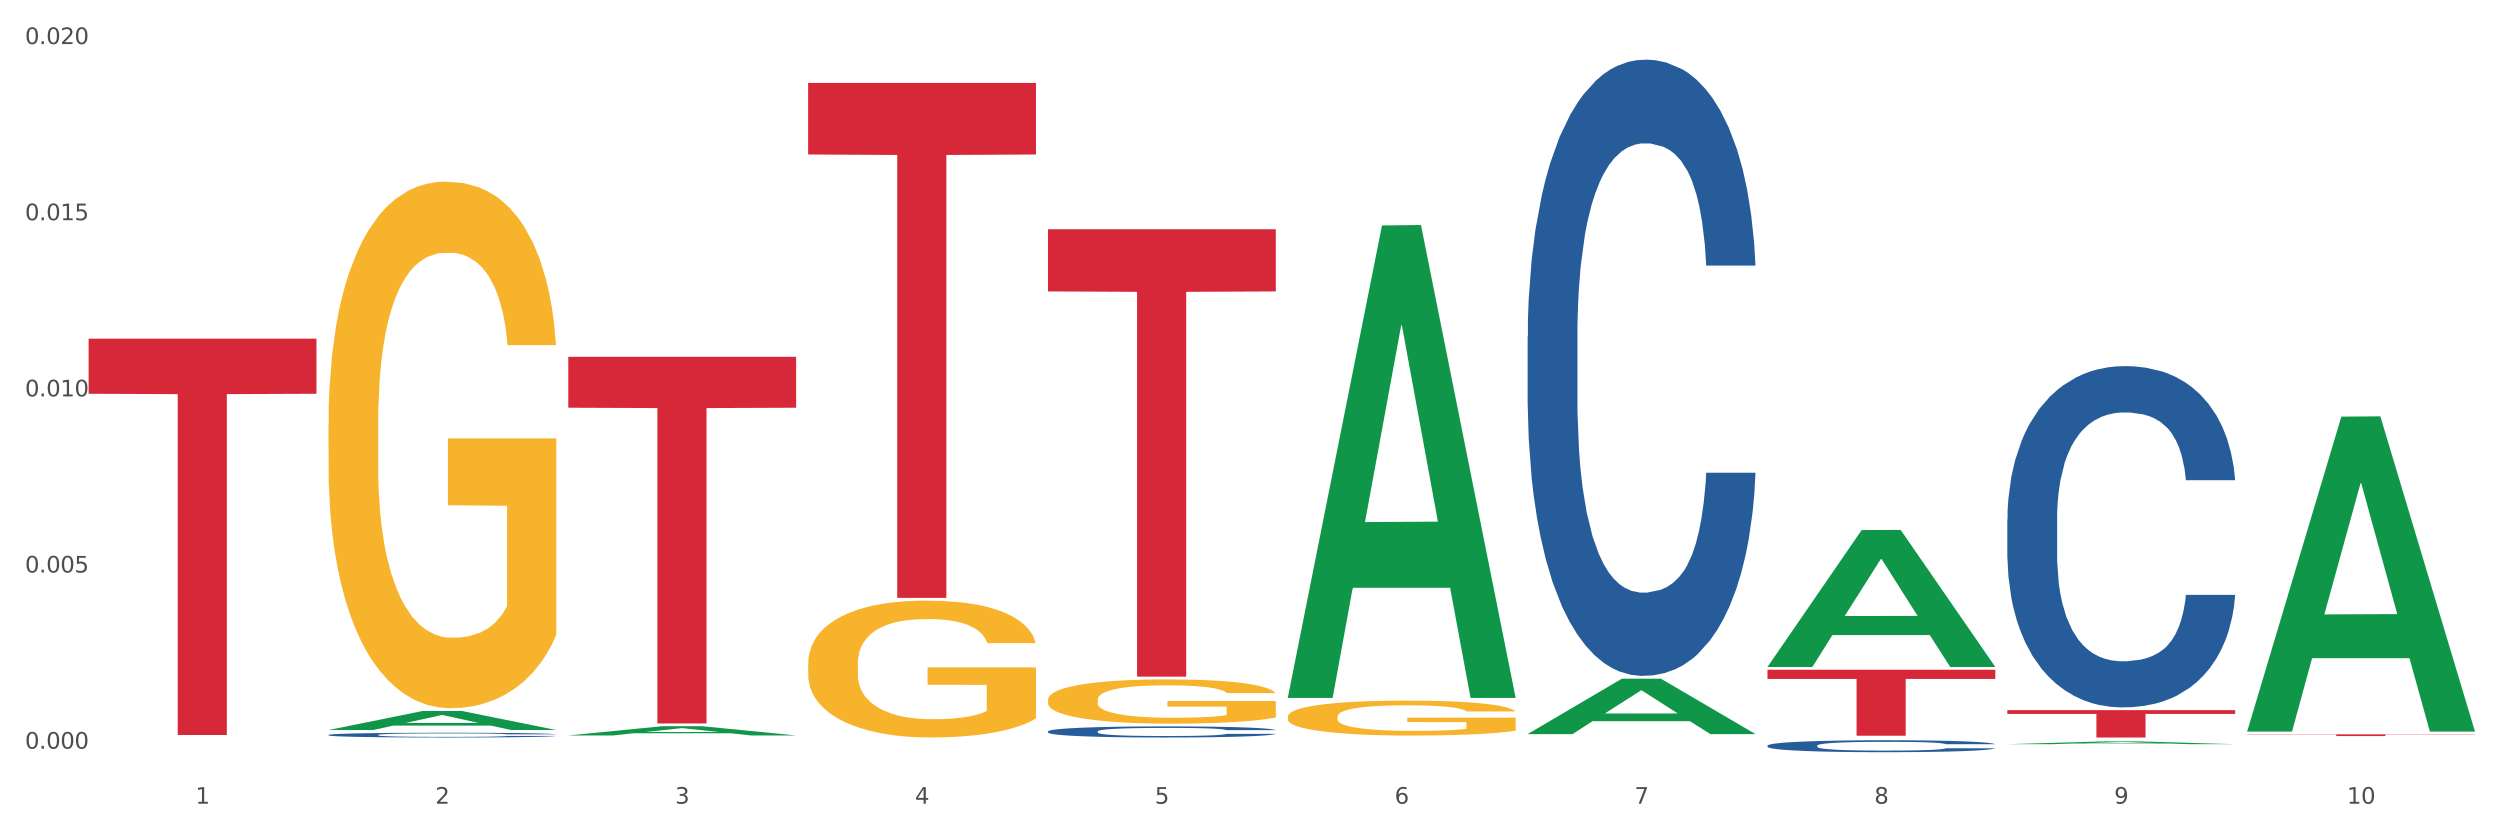 <?xml version="1.0" encoding="utf-8" standalone="no"?>
<!DOCTYPE svg PUBLIC "-//W3C//DTD SVG 1.1//EN"
  "http://www.w3.org/Graphics/SVG/1.1/DTD/svg11.dtd">
<svg xmlns:xlink="http://www.w3.org/1999/xlink" width="1080pt" height="360pt" viewBox="0 0 1080 360" xmlns="http://www.w3.org/2000/svg" version="1.1">
 <rect x="0" y="0" width="1080" height="360" fill="#333333" stroke="none"/>
 <defs>
  <style type="text/css">*{stroke-linejoin: round; stroke-linecap: butt}</style>
 </defs>
 <g id="figure_1">
  <g id="patch_1">
   <path d="M 0 360 
L 1080 360 
L 1080 0 
L 0 0 
z
" style="fill: #ffffff; stroke: #ffffff; stroke-linejoin: miter"/>
  </g>
  <g id="axes_1">
   <g id="matplotlib.axis_1">
    <g id="xtick_1">
     <g id="text_1">
      <!-- 1 -->
      <g style="fill: #4d4d4d" transform="translate(84.444 347.204) scale(0.096 -0.096)">
       <defs>
        <path id="DejaVuSans-31" d="M 794 531 
L 1825 531 
L 1825 4091 
L 703 3866 
L 703 4441 
L 1819 4666 
L 2450 4666 
L 2450 531 
L 3481 531 
L 3481 0 
L 794 0 
L 794 531 
z
" transform="scale(0.016)"/>
       </defs>
       <use xlink:href="#DejaVuSans-31"/>
      </g>
     </g>
    </g>
    <g id="xtick_2">
     <g id="text_2">
      <!-- 2 -->
      <g style="fill: #4d4d4d" transform="translate(188.053 347.204) scale(0.096 -0.096)">
       <defs>
        <path id="DejaVuSans-32" d="M 1228 531 
L 3431 531 
L 3431 0 
L 469 0 
L 469 531 
Q 828 903 1448 1529 
Q 2069 2156 2228 2338 
Q 2531 2678 2651 2914 
Q 2772 3150 2772 3378 
Q 2772 3750 2511 3984 
Q 2250 4219 1831 4219 
Q 1534 4219 1204 4116 
Q 875 4013 500 3803 
L 500 4441 
Q 881 4594 1212 4672 
Q 1544 4750 1819 4750 
Q 2544 4750 2975 4387 
Q 3406 4025 3406 3419 
Q 3406 3131 3298 2873 
Q 3191 2616 2906 2266 
Q 2828 2175 2409 1742 
Q 1991 1309 1228 531 
z
" transform="scale(0.016)"/>
       </defs>
       <use xlink:href="#DejaVuSans-32"/>
      </g>
     </g>
    </g>
    <g id="xtick_3">
     <g id="text_3">
      <!-- 3 -->
      <g style="fill: #4d4d4d" transform="translate(291.663 347.204) scale(0.096 -0.096)">
       <defs>
        <path id="DejaVuSans-33" d="M 2597 2516 
Q 3050 2419 3304 2112 
Q 3559 1806 3559 1356 
Q 3559 666 3084 287 
Q 2609 -91 1734 -91 
Q 1441 -91 1130 -33 
Q 819 25 488 141 
L 488 750 
Q 750 597 1062 519 
Q 1375 441 1716 441 
Q 2309 441 2620 675 
Q 2931 909 2931 1356 
Q 2931 1769 2642 2001 
Q 2353 2234 1838 2234 
L 1294 2234 
L 1294 2753 
L 1863 2753 
Q 2328 2753 2575 2939 
Q 2822 3125 2822 3475 
Q 2822 3834 2567 4026 
Q 2313 4219 1838 4219 
Q 1578 4219 1281 4162 
Q 984 4106 628 3988 
L 628 4550 
Q 988 4650 1302 4700 
Q 1616 4750 1894 4750 
Q 2613 4750 3031 4423 
Q 3450 4097 3450 3541 
Q 3450 3153 3228 2886 
Q 3006 2619 2597 2516 
z
" transform="scale(0.016)"/>
       </defs>
       <use xlink:href="#DejaVuSans-33"/>
      </g>
     </g>
    </g>
    <g id="xtick_4">
     <g id="text_4">
      <!-- 4 -->
      <g style="fill: #4d4d4d" transform="translate(395.273 347.204) scale(0.096 -0.096)">
       <defs>
        <path id="DejaVuSans-34" d="M 2419 4116 
L 825 1625 
L 2419 1625 
L 2419 4116 
z
M 2253 4666 
L 3047 4666 
L 3047 1625 
L 3713 1625 
L 3713 1100 
L 3047 1100 
L 3047 0 
L 2419 0 
L 2419 1100 
L 313 1100 
L 313 1709 
L 2253 4666 
z
" transform="scale(0.016)"/>
       </defs>
       <use xlink:href="#DejaVuSans-34"/>
      </g>
     </g>
    </g>
    <g id="xtick_5">
     <g id="text_5">
      <!-- 5 -->
      <g style="fill: #4d4d4d" transform="translate(498.883 347.204) scale(0.096 -0.096)">
       <defs>
        <path id="DejaVuSans-35" d="M 691 4666 
L 3169 4666 
L 3169 4134 
L 1269 4134 
L 1269 2991 
Q 1406 3038 1543 3061 
Q 1681 3084 1819 3084 
Q 2600 3084 3056 2656 
Q 3513 2228 3513 1497 
Q 3513 744 3044 326 
Q 2575 -91 1722 -91 
Q 1428 -91 1123 -41 
Q 819 9 494 109 
L 494 744 
Q 775 591 1075 516 
Q 1375 441 1709 441 
Q 2250 441 2565 725 
Q 2881 1009 2881 1497 
Q 2881 1984 2565 2268 
Q 2250 2553 1709 2553 
Q 1456 2553 1204 2497 
Q 953 2441 691 2322 
L 691 4666 
z
" transform="scale(0.016)"/>
       </defs>
       <use xlink:href="#DejaVuSans-35"/>
      </g>
     </g>
    </g>
    <g id="xtick_6">
     <g id="text_6">
      <!-- 6 -->
      <g style="fill: #4d4d4d" transform="translate(602.492 347.204) scale(0.096 -0.096)">
       <defs>
        <path id="DejaVuSans-36" d="M 2113 2584 
Q 1688 2584 1439 2293 
Q 1191 2003 1191 1497 
Q 1191 994 1439 701 
Q 1688 409 2113 409 
Q 2538 409 2786 701 
Q 3034 994 3034 1497 
Q 3034 2003 2786 2293 
Q 2538 2584 2113 2584 
z
M 3366 4563 
L 3366 3988 
Q 3128 4100 2886 4159 
Q 2644 4219 2406 4219 
Q 1781 4219 1451 3797 
Q 1122 3375 1075 2522 
Q 1259 2794 1537 2939 
Q 1816 3084 2150 3084 
Q 2853 3084 3261 2657 
Q 3669 2231 3669 1497 
Q 3669 778 3244 343 
Q 2819 -91 2113 -91 
Q 1303 -91 875 529 
Q 447 1150 447 2328 
Q 447 3434 972 4092 
Q 1497 4750 2381 4750 
Q 2619 4750 2861 4703 
Q 3103 4656 3366 4563 
z
" transform="scale(0.016)"/>
       </defs>
       <use xlink:href="#DejaVuSans-36"/>
      </g>
     </g>
    </g>
    <g id="xtick_7">
     <g id="text_7">
      <!-- 7 -->
      <g style="fill: #4d4d4d" transform="translate(706.102 347.204) scale(0.096 -0.096)">
       <defs>
        <path id="DejaVuSans-37" d="M 525 4666 
L 3525 4666 
L 3525 4397 
L 1831 0 
L 1172 0 
L 2766 4134 
L 525 4134 
L 525 4666 
z
" transform="scale(0.016)"/>
       </defs>
       <use xlink:href="#DejaVuSans-37"/>
      </g>
     </g>
    </g>
    <g id="xtick_8">
     <g id="text_8">
      <!-- 8 -->
      <g style="fill: #4d4d4d" transform="translate(809.712 347.204) scale(0.096 -0.096)">
       <defs>
        <path id="DejaVuSans-38" d="M 2034 2216 
Q 1584 2216 1326 1975 
Q 1069 1734 1069 1313 
Q 1069 891 1326 650 
Q 1584 409 2034 409 
Q 2484 409 2743 651 
Q 3003 894 3003 1313 
Q 3003 1734 2745 1975 
Q 2488 2216 2034 2216 
z
M 1403 2484 
Q 997 2584 770 2862 
Q 544 3141 544 3541 
Q 544 4100 942 4425 
Q 1341 4750 2034 4750 
Q 2731 4750 3128 4425 
Q 3525 4100 3525 3541 
Q 3525 3141 3298 2862 
Q 3072 2584 2669 2484 
Q 3125 2378 3379 2068 
Q 3634 1759 3634 1313 
Q 3634 634 3220 271 
Q 2806 -91 2034 -91 
Q 1263 -91 848 271 
Q 434 634 434 1313 
Q 434 1759 690 2068 
Q 947 2378 1403 2484 
z
M 1172 3481 
Q 1172 3119 1398 2916 
Q 1625 2713 2034 2713 
Q 2441 2713 2670 2916 
Q 2900 3119 2900 3481 
Q 2900 3844 2670 4047 
Q 2441 4250 2034 4250 
Q 1625 4250 1398 4047 
Q 1172 3844 1172 3481 
z
" transform="scale(0.016)"/>
       </defs>
       <use xlink:href="#DejaVuSans-38"/>
      </g>
     </g>
    </g>
    <g id="xtick_9">
     <g id="text_9">
      <!-- 9 -->
      <g style="fill: #4d4d4d" transform="translate(913.322 347.204) scale(0.096 -0.096)">
       <defs>
        <path id="DejaVuSans-39" d="M 703 97 
L 703 672 
Q 941 559 1184 500 
Q 1428 441 1663 441 
Q 2288 441 2617 861 
Q 2947 1281 2994 2138 
Q 2813 1869 2534 1725 
Q 2256 1581 1919 1581 
Q 1219 1581 811 2004 
Q 403 2428 403 3163 
Q 403 3881 828 4315 
Q 1253 4750 1959 4750 
Q 2769 4750 3195 4129 
Q 3622 3509 3622 2328 
Q 3622 1225 3098 567 
Q 2575 -91 1691 -91 
Q 1453 -91 1209 -44 
Q 966 3 703 97 
z
M 1959 2075 
Q 2384 2075 2632 2365 
Q 2881 2656 2881 3163 
Q 2881 3666 2632 3958 
Q 2384 4250 1959 4250 
Q 1534 4250 1286 3958 
Q 1038 3666 1038 3163 
Q 1038 2656 1286 2365 
Q 1534 2075 1959 2075 
z
" transform="scale(0.016)"/>
       </defs>
       <use xlink:href="#DejaVuSans-39"/>
      </g>
     </g>
    </g>
    <g id="xtick_10">
     <g id="text_10">
      <!-- 10 -->
      <g style="fill: #4d4d4d" transform="translate(1013.877 347.204) scale(0.096 -0.096)">
       <defs>
        <path id="DejaVuSans-30" d="M 2034 4250 
Q 1547 4250 1301 3770 
Q 1056 3291 1056 2328 
Q 1056 1369 1301 889 
Q 1547 409 2034 409 
Q 2525 409 2770 889 
Q 3016 1369 3016 2328 
Q 3016 3291 2770 3770 
Q 2525 4250 2034 4250 
z
M 2034 4750 
Q 2819 4750 3233 4129 
Q 3647 3509 3647 2328 
Q 3647 1150 3233 529 
Q 2819 -91 2034 -91 
Q 1250 -91 836 529 
Q 422 1150 422 2328 
Q 422 3509 836 4129 
Q 1250 4750 2034 4750 
z
" transform="scale(0.016)"/>
       </defs>
       <use xlink:href="#DejaVuSans-31"/>
       <use xlink:href="#DejaVuSans-30" transform="translate(63.623 0)"/>
      </g>
     </g>
    </g>
    <g id="xtick_11"/>
    <g id="xtick_12"/>
    <g id="xtick_13"/>
    <g id="xtick_14"/>
    <g id="xtick_15"/>
    <g id="xtick_16"/>
    <g id="xtick_17"/>
    <g id="xtick_18"/>
    <g id="xtick_19"/>
   </g>
   <g id="matplotlib.axis_2">
    <g id="ytick_1">
     <g id="text_11">
      <!-- 0.000 -->
      <g style="fill: #4d4d4d" transform="translate(10.8 323.426) scale(0.096 -0.096)">
       <defs>
        <path id="DejaVuSans-2e" d="M 684 794 
L 1344 794 
L 1344 0 
L 684 0 
L 684 794 
z
" transform="scale(0.016)"/>
       </defs>
       <use xlink:href="#DejaVuSans-30"/>
       <use xlink:href="#DejaVuSans-2e" transform="translate(63.623 0)"/>
       <use xlink:href="#DejaVuSans-30" transform="translate(95.41 0)"/>
       <use xlink:href="#DejaVuSans-30" transform="translate(159.033 0)"/>
       <use xlink:href="#DejaVuSans-30" transform="translate(222.656 0)"/>
      </g>
     </g>
    </g>
    <g id="ytick_2">
     <g id="text_12">
      <!-- 0.005 -->
      <g style="fill: #4d4d4d" transform="translate(10.8 247.329) scale(0.096 -0.096)">
       <use xlink:href="#DejaVuSans-30"/>
       <use xlink:href="#DejaVuSans-2e" transform="translate(63.623 0)"/>
       <use xlink:href="#DejaVuSans-30" transform="translate(95.41 0)"/>
       <use xlink:href="#DejaVuSans-30" transform="translate(159.033 0)"/>
       <use xlink:href="#DejaVuSans-35" transform="translate(222.656 0)"/>
      </g>
     </g>
    </g>
    <g id="ytick_3">
     <g id="text_13">
      <!-- 0.010 -->
      <g style="fill: #4d4d4d" transform="translate(10.8 171.233) scale(0.096 -0.096)">
       <use xlink:href="#DejaVuSans-30"/>
       <use xlink:href="#DejaVuSans-2e" transform="translate(63.623 0)"/>
       <use xlink:href="#DejaVuSans-30" transform="translate(95.41 0)"/>
       <use xlink:href="#DejaVuSans-31" transform="translate(159.033 0)"/>
       <use xlink:href="#DejaVuSans-30" transform="translate(222.656 0)"/>
      </g>
     </g>
    </g>
    <g id="ytick_4">
     <g id="text_14">
      <!-- 0.015 -->
      <g style="fill: #4d4d4d" transform="translate(10.8 95.137) scale(0.096 -0.096)">
       <use xlink:href="#DejaVuSans-30"/>
       <use xlink:href="#DejaVuSans-2e" transform="translate(63.623 0)"/>
       <use xlink:href="#DejaVuSans-30" transform="translate(95.41 0)"/>
       <use xlink:href="#DejaVuSans-31" transform="translate(159.033 0)"/>
       <use xlink:href="#DejaVuSans-35" transform="translate(222.656 0)"/>
      </g>
     </g>
    </g>
    <g id="ytick_5">
     <g id="text_15">
      <!-- 0.020 -->
      <g style="fill: #4d4d4d" transform="translate(10.8 19.04) scale(0.096 -0.096)">
       <use xlink:href="#DejaVuSans-30"/>
       <use xlink:href="#DejaVuSans-2e" transform="translate(63.623 0)"/>
       <use xlink:href="#DejaVuSans-30" transform="translate(95.41 0)"/>
       <use xlink:href="#DejaVuSans-32" transform="translate(159.033 0)"/>
       <use xlink:href="#DejaVuSans-30" transform="translate(222.656 0)"/>
      </g>
     </g>
    </g>
    <g id="ytick_6"/>
    <g id="ytick_7"/>
    <g id="ytick_8"/>
    <g id="ytick_9"/>
   </g>
   <g id="PolyCollection_1">
    <path d="M 141.893 315.355 
L 141.994 315.347 
L 182.584 307.143 
L 199.428 307.136 
L 240.322 315.37 
L 220.839 315.37 
L 212.011 313.453 
L 170.102 313.453 
L 169.798 313.483 
L 161.274 315.37 
L 141.893 315.37 
L 141.893 315.355 
L 175.379 312.308 
L 206.734 312.3 
L 191.209 308.891 
L 191.006 308.875 
L 190.803 308.899 
L 175.278 312.3 
L 175.379 312.308 
L 141.893 315.355 
z
" clip-path="url(#p6177cc357f)" style="fill: #109648"/>
    <path d="M 659.941 145.383 
L 660.058 145.14 
L 660.058 138.332 
L 660.407 129.093 
L 661.687 112.073 
L 663.316 99.187 
L 666.108 84.113 
L 667.62 77.791 
L 669.598 70.74 
L 673.67 59.313 
L 678.324 49.587 
L 681.582 44.238 
L 684.025 40.834 
L 689.494 34.756 
L 692.635 32.081 
L 695.893 29.893 
L 698.685 28.434 
L 703.339 26.732 
L 707.062 26.003 
L 711.367 25.759 
L 714.973 26.003 
L 719.744 26.975 
L 726.724 29.893 
L 729.4 31.595 
L 733.007 34.512 
L 736.73 38.403 
L 739.755 42.293 
L 743.246 47.885 
L 746.852 55.179 
L 750.343 64.418 
L 752.786 72.928 
L 754.764 81.924 
L 756.509 92.866 
L 757.789 104.779 
L 758.371 114.748 
L 737.079 114.748 
L 736.498 105.752 
L 735.334 96.026 
L 734.171 89.462 
L 732.891 84.113 
L 730.913 78.034 
L 729.168 74.144 
L 726.259 69.524 
L 723.583 66.607 
L 721.373 64.905 
L 718.697 63.446 
L 712.996 61.987 
L 708.923 61.987 
L 706.364 62.473 
L 703.222 63.689 
L 700.546 65.391 
L 697.405 68.309 
L 694.962 71.469 
L 692.519 75.603 
L 691.122 78.52 
L 689.028 83.869 
L 687.632 88.246 
L 685.77 95.783 
L 684.723 101.132 
L 682.862 114.991 
L 682.047 125.203 
L 681.698 132.254 
L 681.466 140.034 
L 681.466 177.964 
L 682.164 194.983 
L 682.745 202.278 
L 683.676 210.544 
L 685.421 221.242 
L 687.981 231.697 
L 690.657 239.235 
L 692.868 243.854 
L 694.962 247.258 
L 697.056 249.933 
L 699.616 252.364 
L 701.71 253.823 
L 704.851 255.282 
L 708.574 256.011 
L 711.483 256.011 
L 717.417 254.795 
L 720.093 253.58 
L 722.652 251.878 
L 725.445 249.203 
L 727.655 246.286 
L 728.935 244.097 
L 731.029 239.478 
L 732.658 234.615 
L 734.054 229.023 
L 734.985 224.16 
L 736.032 216.866 
L 736.847 208.599 
L 737.079 204.223 
L 758.371 204.223 
L 757.905 212.976 
L 757.091 221.485 
L 755.462 232.913 
L 754.182 239.478 
L 752.204 247.501 
L 750.11 254.309 
L 747.201 261.846 
L 744.526 267.439 
L 741.733 272.301 
L 738.708 276.678 
L 733.24 282.756 
L 731.262 284.458 
L 727.074 287.376 
L 723.816 289.078 
L 719.046 290.78 
L 714.159 291.752 
L 709.04 291.995 
L 704.502 291.509 
L 699.499 290.05 
L 696.358 288.591 
L 692.868 286.403 
L 688.795 282.999 
L 684.956 278.866 
L 681.349 274.003 
L 677.975 268.411 
L 674.834 262.089 
L 670.762 251.635 
L 667.737 241.423 
L 665.526 231.94 
L 664.014 223.917 
L 662.501 213.705 
L 661.687 206.654 
L 660.407 189.634 
L 659.941 173.83 
L 659.941 145.383 
z
" clip-path="url(#p6177cc357f)" style="fill: #255c99"/>
    <path d="M 452.722 315.96 
L 452.838 315.956 
L 452.838 315.833 
L 453.187 315.666 
L 454.467 315.36 
L 456.096 315.127 
L 458.888 314.856 
L 460.401 314.742 
L 462.379 314.615 
L 466.451 314.409 
L 471.105 314.233 
L 474.362 314.137 
L 476.806 314.076 
L 482.274 313.966 
L 485.415 313.918 
L 488.673 313.878 
L 491.465 313.852 
L 496.119 313.822 
L 499.842 313.808 
L 504.147 313.804 
L 507.754 313.808 
L 512.524 313.826 
L 519.505 313.878 
L 522.181 313.909 
L 525.788 313.962 
L 529.511 314.032 
L 532.536 314.102 
L 536.026 314.203 
L 539.633 314.334 
L 543.123 314.501 
L 545.567 314.654 
L 547.545 314.816 
L 549.29 315.013 
L 550.57 315.228 
L 551.151 315.408 
L 529.86 315.408 
L 529.278 315.246 
L 528.115 315.07 
L 526.951 314.952 
L 525.671 314.856 
L 523.693 314.746 
L 521.948 314.676 
L 519.04 314.593 
L 516.364 314.54 
L 514.153 314.509 
L 511.477 314.483 
L 505.776 314.457 
L 501.704 314.457 
L 499.144 314.466 
L 496.003 314.488 
L 493.327 314.518 
L 490.186 314.571 
L 487.742 314.628 
L 485.299 314.702 
L 483.903 314.755 
L 481.809 314.851 
L 480.412 314.93 
L 478.551 315.066 
L 477.504 315.162 
L 475.642 315.412 
L 474.828 315.596 
L 474.479 315.723 
L 474.246 315.864 
L 474.246 316.547 
L 474.944 316.854 
L 475.526 316.985 
L 476.457 317.134 
L 478.202 317.327 
L 480.762 317.516 
L 483.438 317.651 
L 485.648 317.735 
L 487.742 317.796 
L 489.837 317.844 
L 492.396 317.888 
L 494.49 317.914 
L 497.632 317.941 
L 501.355 317.954 
L 504.264 317.954 
L 510.197 317.932 
L 512.873 317.91 
L 515.433 317.879 
L 518.225 317.831 
L 520.436 317.778 
L 521.716 317.739 
L 523.81 317.656 
L 525.439 317.568 
L 526.835 317.467 
L 527.766 317.38 
L 528.813 317.248 
L 529.627 317.099 
L 529.86 317.02 
L 551.151 317.02 
L 550.686 317.178 
L 549.871 317.332 
L 548.243 317.537 
L 546.963 317.656 
L 544.985 317.8 
L 542.891 317.923 
L 539.982 318.059 
L 537.306 318.16 
L 534.514 318.247 
L 531.489 318.326 
L 526.02 318.436 
L 524.042 318.466 
L 519.854 318.519 
L 516.596 318.55 
L 511.826 318.58 
L 506.94 318.598 
L 501.82 318.602 
L 497.283 318.594 
L 492.28 318.567 
L 489.138 318.541 
L 485.648 318.502 
L 481.576 318.44 
L 477.737 318.366 
L 474.13 318.278 
L 470.756 318.177 
L 467.614 318.063 
L 463.542 317.875 
L 460.517 317.691 
L 458.307 317.52 
L 456.794 317.375 
L 455.282 317.191 
L 454.467 317.064 
L 453.187 316.757 
L 452.722 316.473 
L 452.722 315.96 
z
" clip-path="url(#p6177cc357f)" style="fill: #255c99"/>
    <path d="M 141.893 317.47 
L 142.009 317.468 
L 142.009 317.416 
L 142.358 317.344 
L 143.638 317.213 
L 145.267 317.113 
L 148.059 316.997 
L 149.572 316.948 
L 151.55 316.893 
L 155.622 316.805 
L 160.276 316.73 
L 163.533 316.689 
L 165.977 316.662 
L 171.445 316.616 
L 174.586 316.595 
L 177.844 316.578 
L 180.636 316.567 
L 185.29 316.554 
L 189.013 316.548 
L 193.318 316.546 
L 196.925 316.548 
L 201.695 316.555 
L 208.676 316.578 
L 211.352 316.591 
L 214.958 316.614 
L 218.682 316.644 
L 221.707 316.674 
L 225.197 316.717 
L 228.804 316.773 
L 232.294 316.845 
L 234.737 316.91 
L 236.715 316.98 
L 238.46 317.064 
L 239.74 317.156 
L 240.322 317.233 
L 219.031 317.233 
L 218.449 317.164 
L 217.285 317.089 
L 216.122 317.038 
L 214.842 316.997 
L 212.864 316.95 
L 211.119 316.92 
L 208.21 316.884 
L 205.534 316.862 
L 203.324 316.848 
L 200.648 316.837 
L 194.947 316.826 
L 190.875 316.826 
L 188.315 316.83 
L 185.174 316.839 
L 182.498 316.852 
L 179.356 316.875 
L 176.913 316.899 
L 174.47 316.931 
L 173.074 316.954 
L 170.979 316.995 
L 169.583 317.029 
L 167.722 317.087 
L 166.675 317.128 
L 164.813 317.235 
L 163.999 317.314 
L 163.65 317.369 
L 163.417 317.429 
L 163.417 317.722 
L 164.115 317.853 
L 164.697 317.909 
L 165.627 317.973 
L 167.373 318.056 
L 169.932 318.137 
L 172.608 318.195 
L 174.819 318.231 
L 176.913 318.257 
L 179.007 318.277 
L 181.567 318.296 
L 183.661 318.307 
L 186.803 318.319 
L 190.526 318.324 
L 193.434 318.324 
L 199.368 318.315 
L 202.044 318.306 
L 204.604 318.292 
L 207.396 318.272 
L 209.606 318.249 
L 210.886 318.232 
L 212.981 318.197 
L 214.609 318.159 
L 216.006 318.116 
L 216.936 318.078 
L 217.983 318.022 
L 218.798 317.958 
L 219.031 317.924 
L 240.322 317.924 
L 239.857 317.992 
L 239.042 318.058 
L 237.413 318.146 
L 236.134 318.197 
L 234.156 318.259 
L 232.061 318.311 
L 229.153 318.369 
L 226.477 318.413 
L 223.684 318.45 
L 220.659 318.484 
L 215.191 318.531 
L 213.213 318.544 
L 209.025 318.567 
L 205.767 318.58 
L 200.997 318.593 
L 196.11 318.6 
L 190.991 318.602 
L 186.454 318.599 
L 181.451 318.587 
L 178.309 318.576 
L 174.819 318.559 
L 170.747 318.533 
L 166.907 318.501 
L 163.301 318.463 
L 159.926 318.42 
L 156.785 318.371 
L 152.713 318.291 
L 149.688 318.212 
L 147.477 318.138 
L 145.965 318.077 
L 144.452 317.998 
L 143.638 317.943 
L 142.358 317.812 
L 141.893 317.69 
L 141.893 317.47 
z
" clip-path="url(#p6177cc357f)" style="fill: #255c99"/>
    <path d="M 38.283 146.316 
L 136.712 146.316 
L 136.712 170.107 
L 97.994 170.267 
L 97.994 317.514 
L 76.768 317.514 
L 76.768 170.267 
L 38.283 170.107 
L 38.283 146.476 
L 38.283 146.316 
z
" clip-path="url(#p6177cc357f)" style="fill: #d62839"/>
    <path d="M 245.502 154.125 
L 343.932 154.125 
L 343.932 176.138 
L 305.213 176.287 
L 305.213 312.531 
L 283.988 312.531 
L 283.988 176.287 
L 245.502 176.138 
L 245.502 154.274 
L 245.502 154.125 
z
" clip-path="url(#p6177cc357f)" style="fill: #d62839"/>
    <path d="M 349.112 35.822 
L 447.542 35.822 
L 447.542 66.738 
L 408.823 66.947 
L 408.823 258.292 
L 387.598 258.292 
L 387.598 66.947 
L 349.112 66.738 
L 349.112 36.031 
L 349.112 35.822 
z
" clip-path="url(#p6177cc357f)" style="fill: #d62839"/>
    <path d="M 452.722 99.032 
L 551.151 99.032 
L 551.151 125.894 
L 512.433 126.075 
L 512.433 292.327 
L 491.207 292.327 
L 491.207 126.075 
L 452.722 125.894 
L 452.722 99.213 
L 452.722 99.032 
z
" clip-path="url(#p6177cc357f)" style="fill: #d62839"/>
    <path d="M 763.551 289.321 
L 861.981 289.321 
L 861.981 293.285 
L 823.262 293.312 
L 823.262 317.848 
L 802.037 317.848 
L 802.037 293.312 
L 763.551 293.285 
L 763.551 289.347 
L 763.551 289.321 
z
" clip-path="url(#p6177cc357f)" style="fill: #d62839"/>
    <path d="M 867.161 306.777 
L 965.59 306.777 
L 965.59 308.42 
L 926.872 308.431 
L 926.872 318.602 
L 905.646 318.602 
L 905.646 308.431 
L 867.161 308.42 
L 867.161 306.788 
L 867.161 306.777 
z
" clip-path="url(#p6177cc357f)" style="fill: #d62839"/>
    <path d="M 970.771 317.24 
L 1069.2 317.24 
L 1069.2 317.345 
L 1030.481 317.346 
L 1030.481 317.993 
L 1009.256 317.993 
L 1009.256 317.346 
L 970.771 317.345 
L 970.771 317.241 
L 970.771 317.24 
z
" clip-path="url(#p6177cc357f)" style="fill: #d62839"/>
    <path d="M 867.161 224.404 
L 867.277 224.269 
L 867.277 220.499 
L 867.626 215.382 
L 868.906 205.956 
L 870.535 198.819 
L 873.327 190.471 
L 874.84 186.97 
L 876.818 183.064 
L 880.89 176.736 
L 885.544 171.349 
L 888.801 168.387 
L 891.245 166.502 
L 896.713 163.135 
L 899.854 161.654 
L 903.112 160.442 
L 905.904 159.634 
L 910.558 158.692 
L 914.281 158.288 
L 918.586 158.153 
L 922.193 158.288 
L 926.963 158.827 
L 933.944 160.442 
L 936.62 161.385 
L 940.227 163.001 
L 943.95 165.155 
L 946.975 167.31 
L 950.465 170.407 
L 954.072 174.447 
L 957.562 179.563 
L 960.006 184.276 
L 961.984 189.259 
L 963.729 195.318 
L 965.009 201.916 
L 965.59 207.437 
L 944.299 207.437 
L 943.717 202.455 
L 942.554 197.069 
L 941.39 193.433 
L 940.11 190.471 
L 938.132 187.104 
L 936.387 184.95 
L 933.479 182.391 
L 930.803 180.775 
L 928.592 179.833 
L 925.916 179.025 
L 920.215 178.217 
L 916.143 178.217 
L 913.583 178.486 
L 910.442 179.159 
L 907.766 180.102 
L 904.625 181.718 
L 902.181 183.468 
L 899.738 185.758 
L 898.342 187.373 
L 896.248 190.336 
L 894.851 192.76 
L 892.99 196.934 
L 891.943 199.896 
L 890.081 207.572 
L 889.267 213.227 
L 888.918 217.132 
L 888.685 221.441 
L 888.685 242.448 
L 889.383 251.873 
L 889.965 255.913 
L 890.896 260.491 
L 892.641 266.416 
L 895.201 272.206 
L 897.877 276.381 
L 900.087 278.939 
L 902.181 280.824 
L 904.276 282.306 
L 906.835 283.652 
L 908.929 284.46 
L 912.071 285.268 
L 915.794 285.672 
L 918.703 285.672 
L 924.636 284.999 
L 927.312 284.325 
L 929.872 283.383 
L 932.664 281.902 
L 934.875 280.286 
L 936.155 279.074 
L 938.249 276.515 
L 939.878 273.822 
L 941.274 270.725 
L 942.205 268.032 
L 943.252 263.992 
L 944.066 259.414 
L 944.299 256.99 
L 965.59 256.99 
L 965.125 261.838 
L 964.31 266.551 
L 962.682 272.88 
L 961.402 276.515 
L 959.424 280.959 
L 957.33 284.729 
L 954.421 288.904 
L 951.745 292.001 
L 948.953 294.694 
L 945.928 297.118 
L 940.459 300.484 
L 938.481 301.427 
L 934.293 303.043 
L 931.035 303.985 
L 926.265 304.928 
L 921.379 305.466 
L 916.259 305.601 
L 911.722 305.332 
L 906.719 304.524 
L 903.577 303.716 
L 900.087 302.504 
L 896.015 300.619 
L 892.176 298.33 
L 888.569 295.636 
L 885.195 292.539 
L 882.053 289.038 
L 877.981 283.248 
L 874.956 277.593 
L 872.746 272.341 
L 871.233 267.897 
L 869.721 262.242 
L 868.906 258.337 
L 867.626 248.911 
L 867.161 240.158 
L 867.161 224.404 
z
" clip-path="url(#p6177cc357f)" style="fill: #255c99"/>
    <path d="M 556.332 309.642 
L 556.448 309.628 
L 556.448 309.132 
L 556.68 308.705 
L 557.842 307.671 
L 559.586 306.817 
L 560.864 306.362 
L 562.142 305.99 
L 563.653 305.618 
L 565.512 305.232 
L 568.882 304.667 
L 570.974 304.378 
L 573.531 304.075 
L 578.179 303.634 
L 581.549 303.386 
L 585.035 303.179 
L 590.73 302.931 
L 594.448 302.821 
L 598.4 302.738 
L 603.164 302.683 
L 606.767 302.669 
L 614.669 302.71 
L 621.409 302.834 
L 624.663 302.931 
L 628.846 303.096 
L 631.054 303.206 
L 634.657 303.427 
L 638.375 303.716 
L 640.932 303.964 
L 644.767 304.433 
L 647.672 304.901 
L 650.345 305.48 
L 651.74 305.88 
L 652.785 306.252 
L 653.715 306.679 
L 654.645 307.354 
L 633.727 307.354 
L 632.914 306.872 
L 631.635 306.417 
L 629.776 305.976 
L 628.149 305.701 
L 625.36 305.356 
L 622.803 305.136 
L 620.131 304.97 
L 616.877 304.832 
L 614.32 304.764 
L 610.718 304.708 
L 603.629 304.722 
L 598.864 304.832 
L 595.61 304.97 
L 593.519 305.094 
L 591.659 305.232 
L 589.568 305.425 
L 587.127 305.714 
L 585.384 305.976 
L 583.641 306.307 
L 582.246 306.638 
L 580.968 307.024 
L 579.922 307.437 
L 579.109 307.864 
L 578.412 308.388 
L 577.83 309.256 
L 577.83 311.144 
L 578.063 311.571 
L 578.644 312.136 
L 579.341 312.563 
L 580.503 313.073 
L 581.549 313.418 
L 583.525 313.914 
L 585.733 314.327 
L 587.476 314.589 
L 589.219 314.809 
L 592.24 315.112 
L 595.61 315.361 
L 598.516 315.512 
L 602.467 315.65 
L 605.14 315.705 
L 607.464 315.733 
L 613.158 315.733 
L 617.225 315.691 
L 621.758 315.595 
L 625.244 315.471 
L 628.149 315.319 
L 631.403 315.071 
L 633.495 314.837 
L 633.495 311.957 
L 607.929 311.943 
L 607.929 310.028 
L 654.761 310.028 
L 654.761 315.65 
L 652.785 315.939 
L 650.577 316.201 
L 648.253 316.435 
L 644.767 316.725 
L 640.583 317 
L 636.865 317.193 
L 632.914 317.359 
L 628.265 317.51 
L 622.222 317.648 
L 618.504 317.703 
L 613.855 317.745 
L 608.394 317.758 
L 603.629 317.731 
L 598.981 317.662 
L 594.1 317.538 
L 589.335 317.359 
L 585.733 317.18 
L 582.13 316.959 
L 578.295 316.67 
L 575.274 316.394 
L 572.95 316.146 
L 570.393 315.829 
L 567.604 315.416 
L 565.512 315.044 
L 563.653 314.658 
L 561.677 314.162 
L 560.283 313.734 
L 558.888 313.197 
L 558.075 312.797 
L 557.145 312.177 
L 556.448 311.309 
L 556.332 309.642 
z
" clip-path="url(#p6177cc357f)" style="fill: #f7b32b"/>
    <path d="M 452.722 302.341 
L 452.838 302.323 
L 452.838 301.694 
L 453.071 301.153 
L 454.233 299.843 
L 455.976 298.76 
L 457.254 298.184 
L 458.532 297.712 
L 460.043 297.241 
L 461.903 296.752 
L 465.273 296.036 
L 467.364 295.669 
L 469.921 295.285 
L 474.569 294.726 
L 477.939 294.411 
L 481.426 294.149 
L 487.12 293.835 
L 490.839 293.695 
L 494.79 293.59 
L 499.554 293.521 
L 503.157 293.503 
L 511.059 293.556 
L 517.799 293.713 
L 521.053 293.835 
L 525.237 294.045 
L 527.445 294.184 
L 531.047 294.464 
L 534.766 294.831 
L 537.322 295.145 
L 541.157 295.739 
L 544.062 296.333 
L 546.735 297.066 
L 548.13 297.573 
L 549.176 298.044 
L 550.105 298.586 
L 551.035 299.441 
L 530.117 299.441 
L 529.304 298.83 
L 528.026 298.254 
L 526.166 297.695 
L 524.539 297.346 
L 521.75 296.909 
L 519.194 296.629 
L 516.521 296.42 
L 513.267 296.245 
L 510.71 296.158 
L 507.108 296.088 
L 500.019 296.106 
L 495.255 296.245 
L 492.001 296.42 
L 489.909 296.577 
L 488.05 296.752 
L 485.958 296.996 
L 483.517 297.363 
L 481.774 297.695 
L 480.031 298.114 
L 478.637 298.533 
L 477.358 299.022 
L 476.312 299.546 
L 475.499 300.088 
L 474.802 300.751 
L 474.221 301.852 
L 474.221 304.244 
L 474.453 304.786 
L 475.034 305.502 
L 475.731 306.043 
L 476.894 306.69 
L 477.939 307.126 
L 479.915 307.755 
L 482.123 308.279 
L 483.866 308.611 
L 485.609 308.89 
L 488.631 309.275 
L 492.001 309.589 
L 494.906 309.781 
L 498.857 309.956 
L 501.53 310.026 
L 503.854 310.06 
L 509.548 310.06 
L 513.616 310.008 
L 518.148 309.886 
L 521.634 309.729 
L 524.539 309.537 
L 527.793 309.222 
L 529.885 308.925 
L 529.885 305.275 
L 504.319 305.257 
L 504.319 302.83 
L 551.151 302.83 
L 551.151 309.956 
L 549.176 310.322 
L 546.968 310.654 
L 544.644 310.951 
L 541.157 311.318 
L 536.974 311.667 
L 533.255 311.912 
L 529.304 312.121 
L 524.656 312.314 
L 518.613 312.488 
L 514.894 312.558 
L 510.246 312.61 
L 504.784 312.628 
L 500.019 312.593 
L 495.371 312.506 
L 490.49 312.348 
L 485.725 312.121 
L 482.123 311.894 
L 478.52 311.615 
L 474.686 311.248 
L 471.664 310.899 
L 469.34 310.584 
L 466.783 310.183 
L 463.994 309.659 
L 461.903 309.187 
L 460.043 308.698 
L 458.068 308.069 
L 456.673 307.528 
L 455.279 306.847 
L 454.465 306.34 
L 453.535 305.554 
L 452.838 304.454 
L 452.722 302.341 
z
" clip-path="url(#p6177cc357f)" style="fill: #f7b32b"/>
    <path d="M 349.112 286.794 
L 349.228 286.74 
L 349.228 284.796 
L 349.461 283.122 
L 350.623 279.072 
L 352.366 275.724 
L 353.644 273.941 
L 354.923 272.483 
L 356.433 271.025 
L 358.293 269.513 
L 361.663 267.299 
L 363.755 266.165 
L 366.311 264.977 
L 370.96 263.249 
L 374.33 262.277 
L 377.816 261.467 
L 383.51 260.495 
L 387.229 260.062 
L 391.18 259.738 
L 395.945 259.522 
L 399.547 259.468 
L 407.449 259.63 
L 414.189 260.116 
L 417.443 260.495 
L 421.627 261.143 
L 423.835 261.575 
L 427.437 262.439 
L 431.156 263.573 
L 433.713 264.545 
L 437.548 266.381 
L 440.453 268.217 
L 443.126 270.485 
L 444.52 272.051 
L 445.566 273.509 
L 446.496 275.183 
L 447.425 277.83 
L 426.508 277.83 
L 425.694 275.94 
L 424.416 274.157 
L 422.557 272.429 
L 420.93 271.349 
L 418.141 269.999 
L 415.584 269.135 
L 412.911 268.487 
L 409.657 267.947 
L 407.101 267.677 
L 403.498 267.461 
L 396.409 267.515 
L 391.645 267.947 
L 388.391 268.487 
L 386.299 268.973 
L 384.44 269.513 
L 382.348 270.269 
L 379.908 271.403 
L 378.165 272.429 
L 376.421 273.725 
L 375.027 275.021 
L 373.749 276.534 
L 372.703 278.154 
L 371.889 279.828 
L 371.192 281.88 
L 370.611 285.282 
L 370.611 292.681 
L 370.843 294.355 
L 371.424 296.569 
L 372.122 298.243 
L 373.284 300.241 
L 374.33 301.591 
L 376.305 303.535 
L 378.513 305.155 
L 380.256 306.182 
L 381.999 307.046 
L 385.021 308.234 
L 388.391 309.206 
L 391.296 309.8 
L 395.247 310.34 
L 397.92 310.556 
L 400.244 310.664 
L 405.939 310.664 
L 410.006 310.502 
L 414.538 310.124 
L 418.024 309.638 
L 420.93 309.044 
L 424.183 308.072 
L 426.275 307.154 
L 426.275 295.867 
L 400.709 295.813 
L 400.709 288.306 
L 447.542 288.306 
L 447.542 310.34 
L 445.566 311.474 
L 443.358 312.5 
L 441.034 313.418 
L 437.548 314.552 
L 433.364 315.632 
L 429.645 316.388 
L 425.694 317.036 
L 421.046 317.63 
L 415.003 318.17 
L 411.284 318.386 
L 406.636 318.548 
L 401.174 318.602 
L 396.409 318.494 
L 391.761 318.224 
L 386.88 317.738 
L 382.116 317.036 
L 378.513 316.334 
L 374.911 315.47 
L 371.076 314.336 
L 368.054 313.256 
L 365.73 312.284 
L 363.174 311.042 
L 360.385 309.422 
L 358.293 307.964 
L 356.433 306.452 
L 354.458 304.507 
L 353.063 302.833 
L 351.669 300.727 
L 350.855 299.161 
L 349.926 296.731 
L 349.228 293.329 
L 349.112 286.794 
z
" clip-path="url(#p6177cc357f)" style="fill: #f7b32b"/>
    <path d="M 763.551 322.102 
L 763.668 322.097 
L 763.668 321.965 
L 764.017 321.785 
L 765.296 321.455 
L 766.925 321.205 
L 769.718 320.912 
L 771.23 320.789 
L 773.208 320.652 
L 777.28 320.43 
L 781.934 320.241 
L 785.192 320.137 
L 787.635 320.071 
L 793.103 319.953 
L 796.245 319.901 
L 799.502 319.859 
L 802.295 319.83 
L 806.949 319.797 
L 810.672 319.783 
L 814.976 319.778 
L 818.583 319.783 
L 823.353 319.802 
L 830.334 319.859 
L 833.01 319.892 
L 836.617 319.948 
L 840.34 320.024 
L 843.365 320.1 
L 846.855 320.208 
L 850.462 320.35 
L 853.953 320.529 
L 856.396 320.695 
L 858.374 320.869 
L 860.119 321.082 
L 861.399 321.313 
L 861.981 321.507 
L 840.689 321.507 
L 840.107 321.332 
L 838.944 321.143 
L 837.78 321.016 
L 836.501 320.912 
L 834.523 320.794 
L 832.777 320.718 
L 829.869 320.628 
L 827.193 320.572 
L 824.982 320.539 
L 822.306 320.51 
L 816.605 320.482 
L 812.533 320.482 
L 809.974 320.491 
L 806.832 320.515 
L 804.156 320.548 
L 801.015 320.605 
L 798.572 320.666 
L 796.128 320.746 
L 794.732 320.803 
L 792.638 320.907 
L 791.242 320.992 
L 789.38 321.138 
L 788.333 321.242 
L 786.472 321.512 
L 785.657 321.71 
L 785.308 321.847 
L 785.075 321.998 
L 785.075 322.735 
L 785.773 323.065 
L 786.355 323.207 
L 787.286 323.367 
L 789.031 323.575 
L 791.591 323.778 
L 794.267 323.925 
L 796.477 324.014 
L 798.572 324.081 
L 800.666 324.133 
L 803.225 324.18 
L 805.32 324.208 
L 808.461 324.236 
L 812.184 324.251 
L 815.093 324.251 
L 821.026 324.227 
L 823.702 324.203 
L 826.262 324.17 
L 829.054 324.118 
L 831.265 324.062 
L 832.545 324.019 
L 834.639 323.929 
L 836.268 323.835 
L 837.664 323.726 
L 838.595 323.632 
L 839.642 323.49 
L 840.456 323.33 
L 840.689 323.245 
L 861.981 323.245 
L 861.515 323.415 
L 860.701 323.58 
L 859.072 323.802 
L 857.792 323.929 
L 855.814 324.085 
L 853.72 324.218 
L 850.811 324.364 
L 848.135 324.473 
L 845.343 324.567 
L 842.318 324.652 
L 836.85 324.77 
L 834.872 324.803 
L 830.683 324.86 
L 827.426 324.893 
L 822.655 324.926 
L 817.769 324.945 
L 812.65 324.95 
L 808.112 324.94 
L 803.109 324.912 
L 799.968 324.883 
L 796.477 324.841 
L 792.405 324.775 
L 788.566 324.694 
L 784.959 324.6 
L 781.585 324.491 
L 778.444 324.369 
L 774.371 324.166 
L 771.346 323.967 
L 769.136 323.783 
L 767.623 323.627 
L 766.111 323.429 
L 765.296 323.292 
L 764.017 322.961 
L 763.551 322.654 
L 763.551 322.102 
z
" clip-path="url(#p6177cc357f)" style="fill: #255c99"/>
    <path d="M 556.332 301.109 
L 556.433 300.917 
L 597.023 97.399 
L 613.867 97.207 
L 654.761 301.493 
L 635.278 301.493 
L 626.45 253.922 
L 584.541 253.922 
L 584.237 254.689 
L 575.713 301.493 
L 556.332 301.493 
L 556.332 301.109 
L 589.818 225.533 
L 621.173 225.341 
L 605.648 140.75 
L 605.445 140.366 
L 605.242 140.942 
L 589.717 225.341 
L 589.818 225.533 
L 556.332 301.109 
z
" clip-path="url(#p6177cc357f)" style="fill: #109648"/>
    <path d="M 970.771 315.809 
L 970.872 315.681 
L 1011.462 179.98 
L 1028.306 179.852 
L 1069.2 316.064 
L 1049.717 316.064 
L 1040.889 284.346 
L 998.98 284.346 
L 998.676 284.857 
L 990.152 316.064 
L 970.771 316.064 
L 970.771 315.809 
L 1004.257 265.417 
L 1035.612 265.289 
L 1020.087 208.885 
L 1019.884 208.63 
L 1019.681 209.013 
L 1004.156 265.289 
L 1004.257 265.417 
L 970.771 315.809 
z
" clip-path="url(#p6177cc357f)" style="fill: #109648"/>
    <path d="M 141.893 183.583 
L 142.009 183.375 
L 142.009 175.895 
L 142.241 169.454 
L 143.403 153.872 
L 145.147 140.99 
L 146.425 134.133 
L 147.703 128.523 
L 149.214 122.914 
L 151.073 117.096 
L 154.443 108.578 
L 156.535 104.214 
L 159.092 99.643 
L 163.74 92.995 
L 167.11 89.255 
L 170.596 86.138 
L 176.291 82.398 
L 180.009 80.736 
L 183.961 79.49 
L 188.725 78.659 
L 192.328 78.451 
L 200.23 79.074 
L 206.97 80.944 
L 210.224 82.398 
L 214.407 84.892 
L 216.615 86.554 
L 220.218 89.878 
L 223.937 94.241 
L 226.493 97.981 
L 230.328 105.045 
L 233.233 112.11 
L 235.906 120.836 
L 237.301 126.861 
L 238.346 132.471 
L 239.276 138.912 
L 240.206 149.093 
L 219.288 149.093 
L 218.475 141.821 
L 217.196 134.964 
L 215.337 128.316 
L 213.71 124.16 
L 210.921 118.966 
L 208.364 115.642 
L 205.692 113.148 
L 202.438 111.071 
L 199.881 110.032 
L 196.279 109.201 
L 189.19 109.409 
L 184.425 111.071 
L 181.171 113.148 
L 179.08 115.018 
L 177.22 117.096 
L 175.129 120.005 
L 172.688 124.368 
L 170.945 128.316 
L 169.202 133.302 
L 167.807 138.289 
L 166.529 144.106 
L 165.483 150.339 
L 164.67 156.78 
L 163.973 164.676 
L 163.391 177.765 
L 163.391 206.23 
L 163.624 212.671 
L 164.205 221.189 
L 164.902 227.63 
L 166.064 235.318 
L 167.11 240.512 
L 169.086 247.992 
L 171.294 254.225 
L 173.037 258.172 
L 174.78 261.497 
L 177.801 266.068 
L 181.171 269.808 
L 184.077 272.093 
L 188.028 274.171 
L 190.701 275.002 
L 193.025 275.417 
L 198.719 275.417 
L 202.786 274.794 
L 207.319 273.34 
L 210.805 271.47 
L 213.71 269.184 
L 216.964 265.444 
L 219.056 261.912 
L 219.056 218.488 
L 193.49 218.28 
L 193.49 189.4 
L 240.322 189.4 
L 240.322 274.171 
L 238.346 278.534 
L 236.138 282.482 
L 233.814 286.014 
L 230.328 290.377 
L 226.144 294.532 
L 222.426 297.441 
L 218.475 299.934 
L 213.826 302.22 
L 207.783 304.297 
L 204.065 305.129 
L 199.416 305.752 
L 193.955 305.96 
L 189.19 305.544 
L 184.542 304.505 
L 179.661 302.635 
L 174.896 299.934 
L 171.294 297.233 
L 167.691 293.909 
L 163.856 289.546 
L 160.835 285.39 
L 158.511 281.65 
L 155.954 276.872 
L 153.165 270.639 
L 151.073 265.029 
L 149.214 259.211 
L 147.238 251.731 
L 145.844 245.291 
L 144.449 237.188 
L 143.636 231.162 
L 142.706 221.813 
L 142.009 208.723 
L 141.893 183.583 
z
" clip-path="url(#p6177cc357f)" style="fill: #f7b32b"/>
    <path d="M 867.161 321.49 
L 867.262 321.489 
L 907.852 320.299 
L 924.696 320.297 
L 965.59 321.492 
L 946.107 321.492 
L 937.279 321.214 
L 895.371 321.214 
L 895.066 321.219 
L 886.542 321.492 
L 867.161 321.492 
L 867.161 321.49 
L 900.647 321.048 
L 932.003 321.047 
L 916.477 320.552 
L 916.274 320.55 
L 916.071 320.553 
L 900.546 321.047 
L 900.647 321.048 
L 867.161 321.49 
z
" clip-path="url(#p6177cc357f)" style="fill: #109648"/>
    <path d="M 245.502 317.704 
L 245.604 317.7 
L 286.193 313.71 
L 303.038 313.707 
L 343.932 317.712 
L 324.449 317.712 
L 315.621 316.779 
L 273.712 316.779 
L 273.408 316.794 
L 264.884 317.712 
L 245.502 317.712 
L 245.502 317.704 
L 278.989 316.222 
L 310.344 316.219 
L 294.819 314.56 
L 294.616 314.553 
L 294.413 314.564 
L 278.887 316.219 
L 278.989 316.222 
L 245.502 317.704 
z
" clip-path="url(#p6177cc357f)" style="fill: #109648"/>
    <path d="M 763.551 288.033 
L 763.653 287.978 
L 804.242 228.98 
L 821.087 228.924 
L 861.981 288.144 
L 842.498 288.144 
L 833.669 274.354 
L 791.761 274.354 
L 791.456 274.577 
L 782.933 288.144 
L 763.551 288.144 
L 763.551 288.033 
L 797.037 266.125 
L 828.393 266.069 
L 812.867 241.547 
L 812.664 241.436 
L 812.461 241.603 
L 796.936 266.069 
L 797.037 266.125 
L 763.551 288.033 
z
" clip-path="url(#p6177cc357f)" style="fill: #109648"/>
    <path d="M 659.941 317.091 
L 660.043 317.068 
L 700.632 293.194 
L 717.477 293.171 
L 758.371 317.136 
L 738.888 317.136 
L 730.06 311.555 
L 688.151 311.555 
L 687.847 311.645 
L 679.323 317.136 
L 659.941 317.136 
L 659.941 317.091 
L 693.428 308.225 
L 724.783 308.202 
L 709.258 298.279 
L 709.055 298.234 
L 708.852 298.302 
L 693.326 308.202 
L 693.428 308.225 
L 659.941 317.091 
z
" clip-path="url(#p6177cc357f)" style="fill: #109648"/>
   </g>
  </g>
 </g>
 <defs>
  <clipPath id="p6177cc357f">
   <rect x="38.283" y="10.8" width="1030.917" height="329.109"/>
  </clipPath>
 </defs>
</svg>
